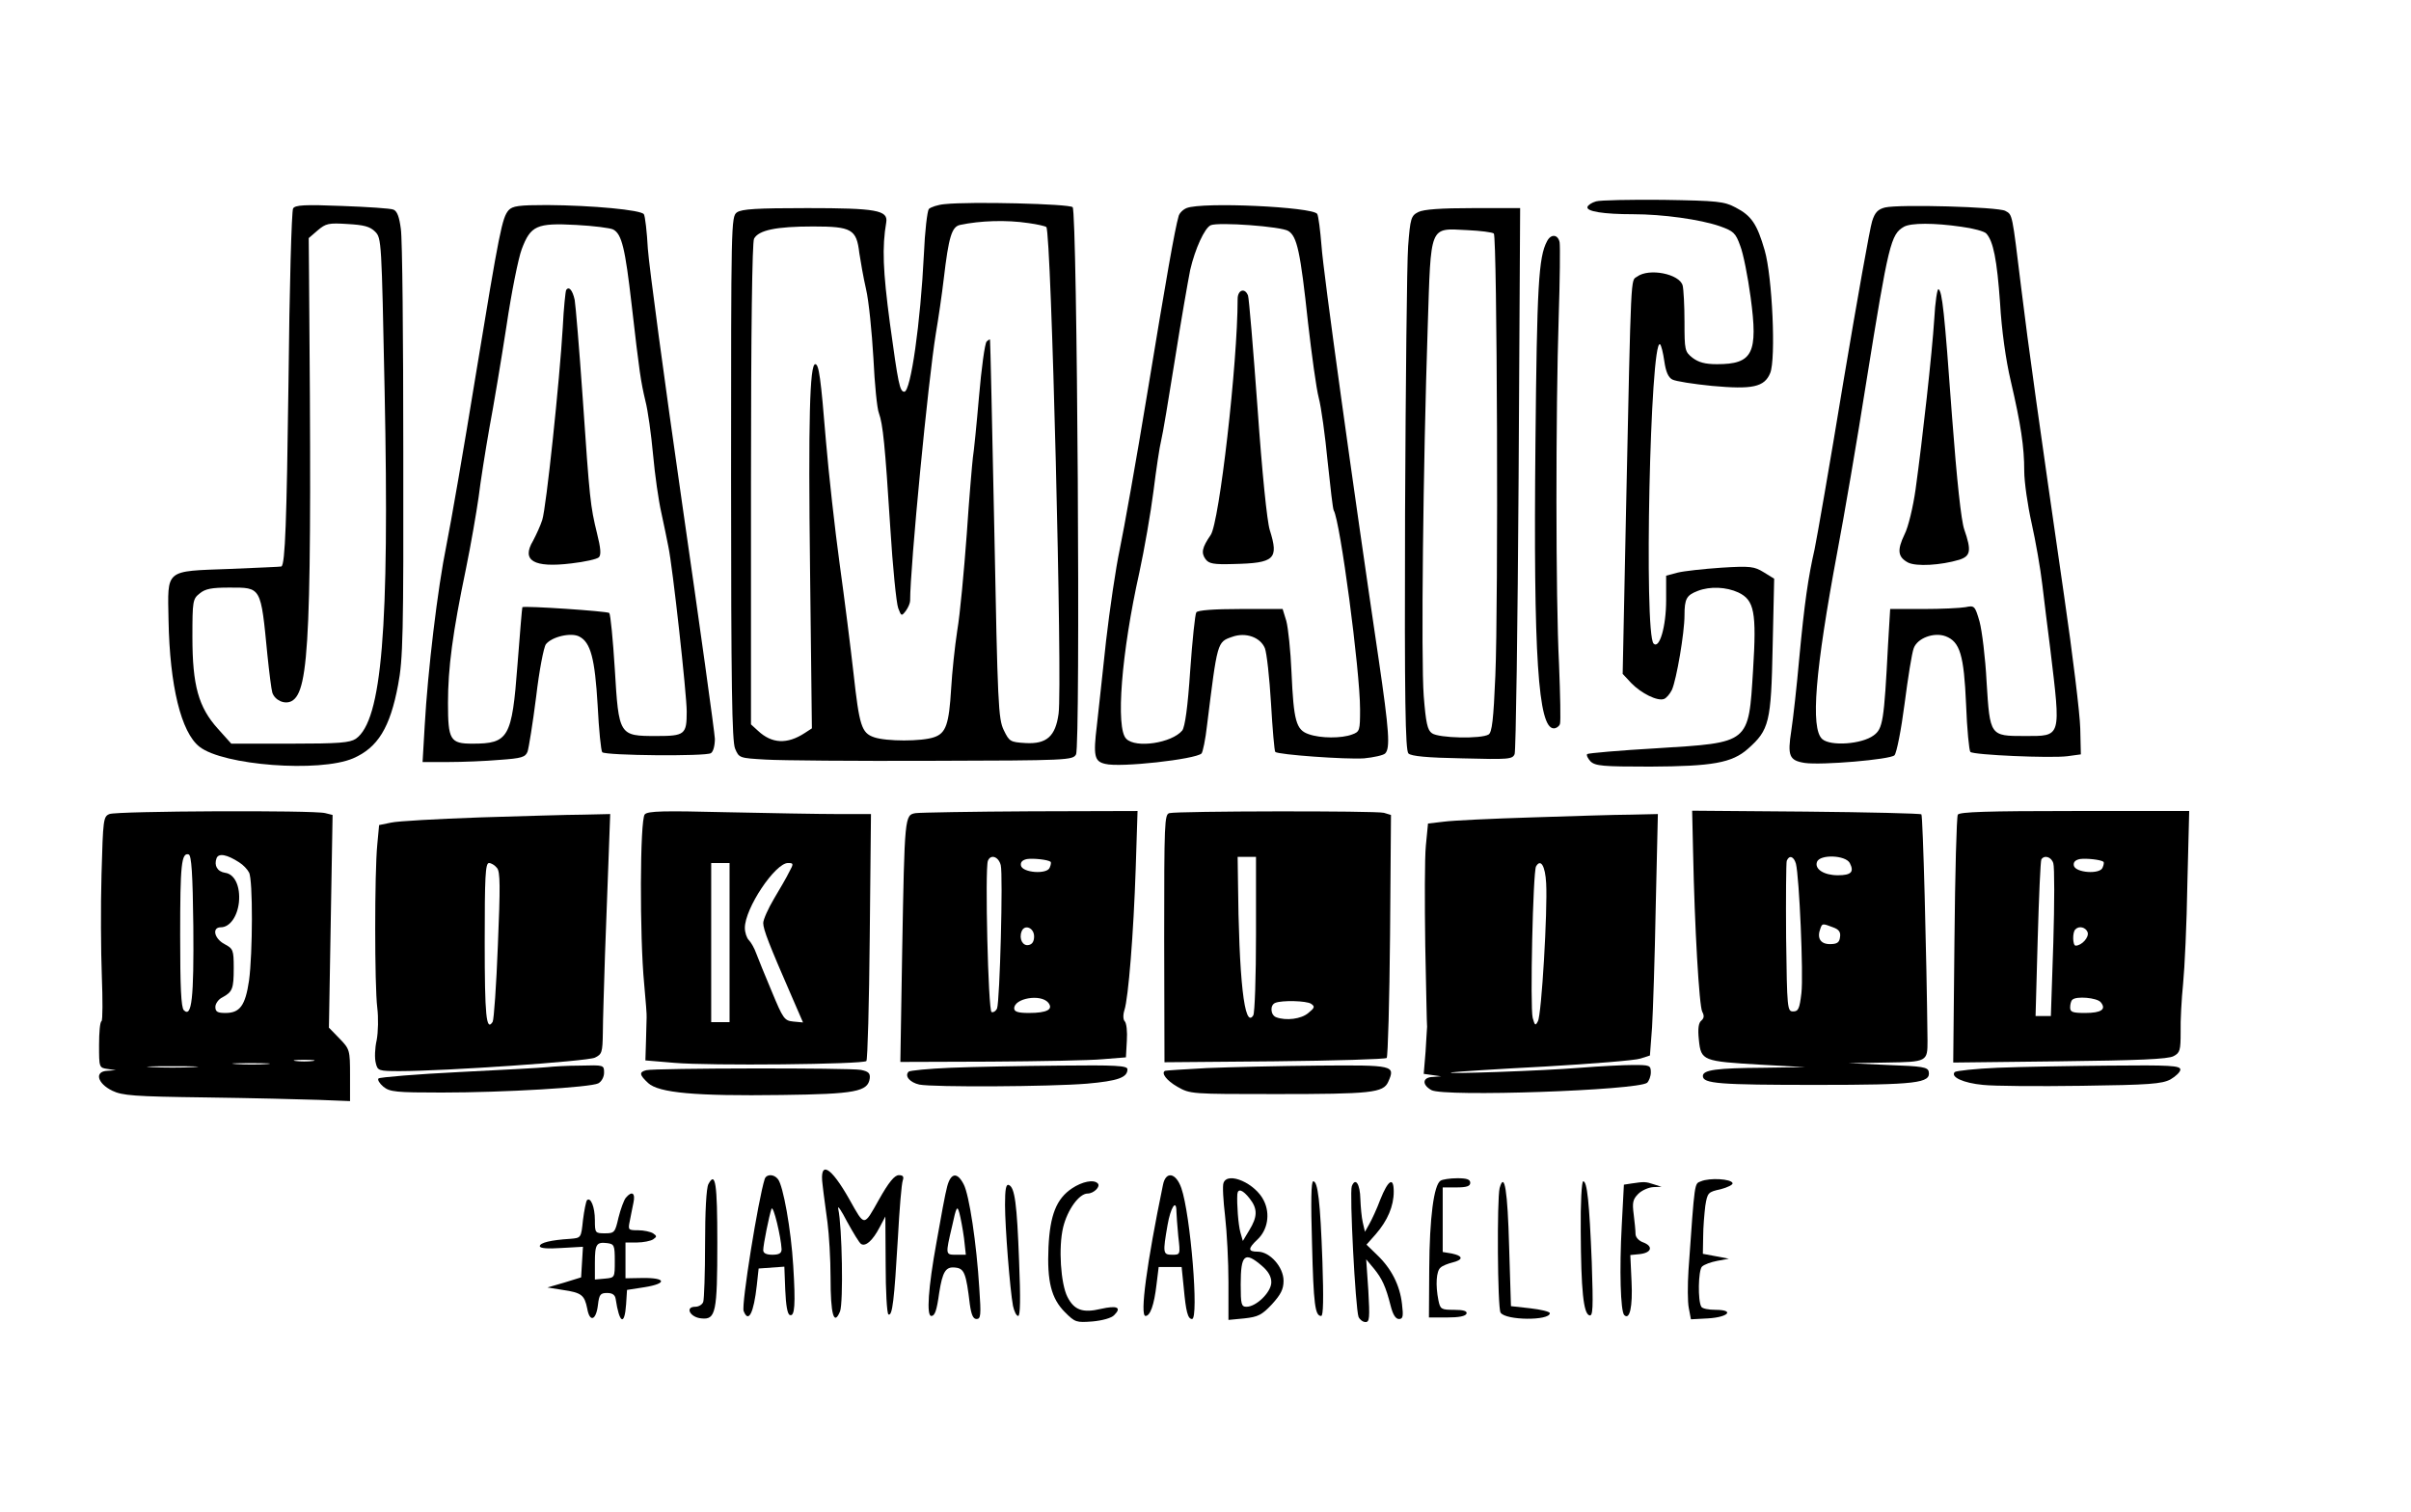 <?xml version="1.0" encoding="UTF-8" standalone="yes"?>
<svg version="1.0" xmlns="http://www.w3.org/2000/svg" width="590pt" height="370pt" viewBox="0 0 787 494" preserveAspectRatio="xMidYMid meet">
  <g transform="translate(0,494) scale(0.1,-0.1)" fill="#000000" stroke="none">
    <path d="M5211 4282 c-14 -4 -26 -12 -28 -18 -5 -15 53 -24 149 -24 97 0 219
-17 283 -39 45 -16 52 -22 67 -64 10 -25 25 -101 34 -168 25 -184 7 -219 -110
-219 -39 0 -60 6 -80 21 -25 20 -26 25 -26 117 0 53 -3 107 -6 119 -10 38
-110 58 -149 29 -21 -15 -19 33 -36 -764 l-11 -534 28 -30 c33 -34 86 -60 107
-52 8 3 19 16 26 30 15 34 41 186 41 243 0 55 7 66 43 80 41 16 94 13 133 -5
52 -25 60 -63 48 -254 -15 -241 -9 -236 -314 -255 -122 -7 -224 -16 -228 -19
-3 -4 2 -14 11 -24 16 -15 40 -17 195 -17 203 1 267 12 319 58 70 62 76 86 81
334 l5 222 -34 21 c-31 19 -43 21 -139 15 -58 -4 -122 -11 -142 -16 l-38 -10
0 -80 c0 -87 -22 -161 -41 -142 -32 32 -11 998 21 978 4 -3 10 -27 14 -55 5
-35 13 -53 26 -60 11 -6 70 -15 130 -21 132 -12 171 -4 190 42 19 46 7 315
-18 401 -25 86 -43 113 -95 140 -38 20 -58 22 -237 25 -107 1 -206 -1 -219 -5z"/>
    <path d="M3083 4273 c-23 -2 -46 -10 -52 -16 -5 -7 -13 -73 -16 -147 -11 -224
-43 -450 -64 -450 -15 0 -20 26 -47 223 -23 173 -26 249 -12 331 6 39 -33 46
-258 46 -166 0 -214 -3 -230 -14 -19 -14 -19 -35 -19 -868 0 -682 3 -859 13
-884 13 -31 14 -31 100 -36 48 -3 293 -5 545 -4 441 1 459 2 469 21 15 26 4
1773 -11 1788 -11 11 -335 19 -418 10z m274 -62 c29 -4 55 -10 58 -13 16 -16
53 -1494 40 -1590 -10 -74 -39 -100 -108 -96 -50 3 -53 5 -71 42 -18 37 -20
83 -31 655 -7 339 -13 618 -14 621 0 2 -6 -1 -11 -6 -6 -6 -17 -87 -25 -180
-8 -93 -17 -182 -20 -199 -2 -16 -12 -129 -20 -250 -9 -121 -22 -263 -31 -315
-8 -52 -17 -138 -20 -190 -7 -117 -17 -146 -56 -159 -40 -14 -156 -14 -196 0
-41 14 -48 38 -67 209 -9 80 -29 240 -45 355 -16 116 -36 297 -45 403 -17 208
-23 252 -35 252 -18 0 -23 -182 -17 -673 l6 -517 -23 -15 c-58 -38 -108 -35
-153 7 l-23 21 0 784 c0 510 4 791 10 803 15 28 72 40 193 40 126 0 142 -9
151 -87 4 -26 13 -79 22 -118 9 -38 19 -140 24 -225 4 -85 12 -166 18 -180 13
-36 20 -103 37 -372 8 -130 20 -249 26 -265 10 -27 11 -27 25 -9 8 11 14 26
14 33 0 112 59 720 84 873 8 47 20 128 26 180 16 136 26 169 53 175 66 14 151
17 224 6z"/>
    <path d="M954 4259 c-5 -8 -12 -261 -15 -564 -6 -461 -11 -597 -23 -606 0 -1
-76 -4 -168 -8 -215 -8 -204 1 -201 -168 4 -214 41 -366 101 -413 77 -61 392
-85 502 -38 81 35 121 101 147 240 16 83 18 164 17 763 0 369 -3 695 -8 727
-5 39 -12 58 -24 63 -9 4 -85 9 -168 12 -123 5 -153 3 -160 -8z m268 -76 c21
-21 21 -30 31 -520 16 -779 -9 -1077 -94 -1137 -20 -13 -54 -16 -215 -16
l-192 0 -44 49 c-63 70 -83 141 -83 299 0 118 1 125 24 143 18 15 39 19 96 19
106 0 103 5 125 -220 6 -58 13 -113 16 -123 8 -25 40 -40 63 -28 59 32 67 217
57 1394 l-1 119 29 25 c27 23 36 25 98 21 53 -3 73 -8 90 -25z"/>
    <path d="M1658 4253 c-21 -25 -29 -62 -108 -543 -38 -234 -81 -482 -95 -551
-29 -142 -61 -411 -71 -589 l-7 -120 84 0 c46 0 122 3 167 7 73 5 85 9 92 27
4 12 17 92 28 179 10 86 25 163 32 172 20 25 83 39 109 25 37 -19 51 -71 60
-225 4 -80 11 -149 15 -153 11 -11 339 -14 355 -3 8 5 13 25 13 47 -1 22 -49
368 -107 769 -58 402 -108 776 -112 832 -3 56 -9 107 -13 113 -9 14 -168 29
-316 30 -93 0 -113 -3 -126 -17z m342 -63 c28 -15 39 -62 60 -245 26 -227 30
-251 45 -315 8 -30 19 -109 25 -175 6 -66 18 -151 27 -190 8 -38 19 -89 23
-111 14 -65 60 -483 60 -539 0 -75 -6 -80 -99 -80 -122 0 -123 1 -136 219 -6
96 -14 178 -18 183 -7 6 -276 24 -284 19 -1 -1 -8 -86 -16 -189 -18 -238 -29
-257 -147 -257 -73 0 -80 12 -80 133 0 114 15 229 59 440 16 78 34 183 41 232
6 50 22 151 35 225 14 74 39 224 56 334 16 109 39 223 50 252 29 77 49 86 178
79 57 -3 112 -10 121 -15z"/>
    <path d="M1846 3992 c-2 -4 -8 -59 -11 -122 -10 -171 -54 -590 -67 -629 -6
-19 -20 -49 -30 -68 -39 -65 2 -89 125 -74 44 5 84 14 90 20 8 8 6 30 -6 78
-22 90 -24 109 -47 445 -11 158 -23 301 -26 318 -7 32 -19 46 -28 32z"/>
    <path d="M3873 4260 c-12 -5 -24 -17 -26 -27 -12 -41 -40 -200 -102 -577 -36
-219 -77 -448 -90 -510 -13 -61 -33 -197 -45 -301 -11 -105 -25 -229 -30 -276
-12 -99 -8 -117 27 -125 48 -13 296 15 315 34 4 4 13 46 18 92 34 274 33 272
82 289 44 16 92 -1 107 -37 6 -15 15 -96 20 -180 5 -85 11 -156 14 -159 9 -9
230 -25 290 -21 31 3 63 10 69 16 17 17 13 74 -21 306 -83 561 -182 1272 -187
1353 -4 50 -10 97 -14 104 -15 23 -376 40 -427 19z m333 -75 c28 -18 39 -66
64 -300 12 -104 27 -215 35 -245 8 -30 21 -124 29 -208 9 -84 17 -156 20 -160
21 -35 86 -523 86 -650 0 -69 -1 -73 -26 -82 -34 -13 -103 -13 -142 1 -41 14
-49 43 -56 202 -3 71 -11 146 -17 168 l-12 39 -138 0 c-86 0 -140 -4 -144 -11
-4 -5 -13 -91 -20 -190 -8 -120 -17 -184 -26 -196 -34 -41 -152 -59 -183 -27
-35 34 -16 280 43 544 16 74 37 194 46 265 9 72 20 146 25 165 5 19 25 139 45
265 20 127 43 258 50 293 16 69 47 137 67 146 25 11 232 -4 254 -19z"/>
    <path d="M4040 3963 c0 -210 -60 -731 -88 -771 -28 -41 -32 -58 -17 -79 11
-15 26 -18 92 -16 134 3 148 16 118 111 -9 29 -25 186 -40 399 -14 193 -28
359 -31 367 -10 27 -34 19 -34 -11z"/>
    <path d="M6155 4262 c-23 -6 -33 -16 -42 -45 -7 -21 -49 -257 -94 -525 -44
-268 -87 -514 -94 -547 -21 -92 -33 -175 -50 -355 -8 -91 -20 -198 -26 -237
-13 -83 -7 -98 44 -106 54 -8 279 11 293 25 7 7 22 83 33 168 11 85 24 167 30
182 12 33 66 53 104 39 47 -18 60 -61 67 -223 3 -81 10 -151 14 -155 10 -10
262 -21 317 -14 l44 6 -2 85 c-1 47 -25 243 -53 435 -79 546 -117 815 -140
1005 -30 245 -28 238 -52 251 -24 13 -346 22 -393 11z m250 -63 c38 -5 75 -15
81 -22 23 -25 35 -86 45 -227 5 -88 19 -188 35 -255 33 -142 44 -215 44 -294
0 -35 11 -112 24 -170 13 -58 29 -149 35 -201 6 -52 18 -147 26 -210 35 -293
38 -285 -84 -285 -113 0 -113 0 -124 177 -4 79 -15 167 -23 197 -15 52 -17 53
-46 47 -17 -3 -79 -6 -138 -6 l-108 0 -7 -117 c-13 -251 -17 -274 -47 -296
-39 -29 -141 -36 -168 -12 -39 35 -23 224 49 610 22 116 65 366 95 557 73 454
80 482 123 507 23 13 99 13 188 0z"/>
    <path d="M6316 3897 c-7 -110 -38 -389 -61 -556 -8 -57 -24 -124 -36 -147 -25
-52 -22 -74 11 -92 27 -14 108 -9 168 9 37 12 40 30 16 99 -10 29 -24 158 -40
370 -25 345 -32 407 -44 415 -4 3 -11 -41 -14 -98z"/>
    <path d="M4630 4247 c-23 -12 -26 -19 -33 -112 -4 -55 -8 -447 -10 -872 -2
-613 1 -775 11 -785 9 -9 62 -14 176 -16 152 -4 164 -3 171 14 4 11 10 416 13
902 l5 882 -154 0 c-104 0 -162 -4 -179 -13z m247 -70 c11 -11 15 -1213 5
-1445 -6 -144 -11 -185 -22 -192 -24 -15 -163 -12 -185 4 -15 10 -20 34 -27
122 -9 119 -2 755 13 1204 11 340 4 324 130 318 43 -2 81 -7 86 -11z"/>
    <path d="M5051 4152 c-28 -52 -33 -146 -38 -660 -7 -698 9 -932 60 -932 8 0
17 6 20 14 3 7 1 96 -3 197 -11 216 -11 821 -1 1134 4 121 5 230 3 243 -5 26
-28 29 -41 4z"/>
    <path d="M354 2280 c-20 -8 -21 -17 -26 -197 -3 -103 -2 -253 1 -331 3 -79 3
-146 -1 -149 -5 -2 -8 -37 -8 -78 0 -73 0 -74 28 -78 l27 -4 -28 -2 c-43 -2
-33 -41 16 -65 33 -16 71 -19 305 -22 147 -2 313 -6 370 -8 l102 -4 0 85 c0
82 -1 85 -35 120 l-34 35 6 348 6 347 -24 6 c-36 10 -681 7 -705 -3z m274
-367 c2 -234 -5 -300 -31 -274 -9 9 -12 76 -12 244 0 232 4 272 28 265 9 -4
13 -62 15 -235z m150 209 c13 -8 27 -23 32 -33 13 -23 12 -265 0 -353 -12 -82
-30 -106 -77 -106 -26 0 -33 4 -33 20 0 10 10 25 23 31 33 18 37 28 37 96 0
59 -2 63 -30 78 -34 18 -42 55 -12 55 29 0 54 35 59 82 5 52 -14 92 -45 96
-26 4 -37 24 -28 48 7 17 34 12 74 -14z m240 -649 c-16 -2 -40 -2 -55 0 -16 2
-3 4 27 4 30 0 43 -2 28 -4z m-150 -10 c-26 -2 -71 -2 -100 0 -29 2 -8 3 47 3
55 0 79 -1 53 -3z m-240 -10 c-38 -2 -98 -2 -135 0 -38 2 -7 3 67 3 74 0 105
-1 68 -3z"/>
    <path d="M2103 2279 c-16 -16 -17 -401 -2 -554 5 -55 9 -104 8 -110 0 -5 -1
-39 -2 -75 l-2 -65 95 -8 c115 -10 616 -5 627 6 4 4 9 188 11 407 l4 400 -109
0 c-60 0 -224 3 -364 6 -204 5 -256 4 -266 -7z m277 -419 l0 -260 -30 0 -30 0
0 260 0 260 30 0 30 0 0 -260z m195 231 c-8 -17 -31 -56 -50 -88 -19 -32 -35
-68 -35 -79 0 -21 19 -70 94 -242 l36 -83 -32 3 c-29 3 -33 9 -70 98 -22 52
-45 109 -51 125 -6 17 -17 36 -24 43 -7 7 -13 25 -13 40 0 64 99 212 141 212
18 0 19 -2 4 -29z"/>
    <path d="M2988 2283 c-36 -6 -36 -8 -44 -450 l-6 -363 294 1 c161 1 327 4 368
8 l75 6 3 54 c2 30 -1 58 -7 64 -5 5 -6 20 -1 36 13 39 30 251 37 464 l6 187
-349 -1 c-192 -1 -361 -4 -376 -6z m278 -170 c8 -31 -3 -444 -12 -468 -4 -9
-12 -14 -18 -12 -11 4 -22 467 -12 494 9 23 35 14 42 -14z m163 11 c2 -2 1
-10 -3 -19 -8 -23 -90 -17 -94 7 -2 11 5 18 20 21 21 3 68 -2 77 -9z m-54
-244 c0 -16 -6 -26 -18 -28 -19 -4 -32 20 -23 44 9 25 41 13 41 -16z m46 -216
c18 -22 -3 -34 -63 -34 -35 0 -48 4 -48 15 0 33 86 48 111 19z"/>
    <path d="M3817 2283 c-16 -4 -17 -30 -17 -409 l1 -405 359 3 c197 2 362 7 367
11 4 5 9 185 11 401 l3 393 -23 7 c-26 7 -673 6 -701 -1z m283 -395 c0 -139
-4 -259 -9 -266 -29 -46 -47 116 -50 446 l-1 72 30 0 30 0 0 -252z m180 -228
c13 -9 12 -13 -9 -30 -23 -20 -73 -26 -105 -14 -19 7 -21 40 -3 47 22 9 102 7
117 -3z"/>
    <path d="M5528 2158 c5 -249 20 -506 30 -524 7 -13 6 -21 -3 -29 -9 -7 -12
-26 -8 -63 7 -68 12 -70 202 -81 l146 -8 -136 -2 c-154 -1 -199 -7 -199 -27 0
-25 53 -29 370 -29 330 0 375 6 368 43 -3 15 -20 18 -133 22 l-130 6 123 2
c136 2 136 3 136 72 -3 277 -15 734 -20 739 -3 3 -173 7 -377 9 l-372 3 3
-133z m336 -40 c11 -43 25 -363 18 -423 -6 -51 -10 -60 -27 -60 -19 0 -20 8
-23 240 -1 132 0 245 2 252 8 20 23 15 30 -9z m176 2 c15 -29 5 -40 -39 -40
-45 0 -77 20 -68 44 10 25 93 22 107 -4z m-55 -210 c20 -7 26 -16 23 -33 -2
-17 -10 -22 -33 -22 -31 0 -43 20 -31 51 6 17 7 17 41 4z"/>
    <path d="M6393 2278 c-4 -7 -9 -192 -11 -412 l-4 -398 348 4 c256 3 355 7 372
17 21 11 23 19 23 79 -1 37 3 108 8 157 5 50 12 197 14 328 l6 237 -374 0
c-288 0 -376 -3 -382 -12z m312 -159 c4 -12 4 -129 0 -260 l-8 -239 -25 0 -25
0 7 252 c4 138 9 255 12 260 10 15 33 8 39 -13z m164 5 c2 -2 1 -10 -3 -19 -8
-23 -90 -17 -94 7 -2 11 5 18 20 21 21 3 68 -2 77 -9z m-52 -230 c6 -16 -19
-44 -39 -44 -10 0 -11 44 -1 53 12 13 34 7 40 -9z m43 -229 c19 -23 2 -35 -51
-35 -41 0 -49 3 -49 18 0 10 3 22 7 25 12 13 81 7 93 -8z"/>
    <path d="M1564 2269 c-139 -5 -269 -12 -290 -17 l-39 -8 -6 -64 c-9 -90 -9
-462 0 -533 4 -32 3 -80 -2 -106 -6 -26 -7 -59 -3 -74 6 -26 9 -27 79 -27 145
0 612 32 637 44 23 11 25 17 26 81 0 39 4 153 7 255 4 102 9 247 12 323 l5
137 -88 -2 c-48 0 -200 -5 -338 -9z m56 -165 c11 -12 11 -62 3 -253 -5 -131
-13 -243 -17 -250 -21 -33 -26 20 -26 260 0 213 2 259 14 259 7 0 19 -7 26
-16z"/>
    <path d="M5000 2269 c-129 -4 -258 -10 -287 -14 l-51 -6 -7 -72 c-4 -40 -4
-187 -2 -327 3 -140 5 -259 6 -265 0 -5 -3 -42 -5 -82 l-6 -72 29 -4 28 -4
-27 -2 c-34 -1 -37 -25 -5 -43 40 -23 674 -1 705 24 6 6 12 21 12 34 0 23 -4
24 -57 24 -32 0 -110 -4 -173 -9 -121 -10 -463 -22 -420 -15 14 2 151 11 305
19 154 9 294 20 311 26 l31 10 7 92 c3 51 9 228 12 395 l7 302 -89 -2 c-49 0
-195 -5 -324 -9z m48 -215 c5 -89 -15 -431 -27 -451 -8 -16 -10 -14 -17 11 -9
35 1 479 11 495 15 26 30 2 33 -55z"/>
    <path d="M1785 1453 c-16 -2 -146 -9 -287 -16 -142 -7 -261 -17 -265 -21 -4
-4 3 -16 16 -27 21 -17 41 -19 190 -19 208 0 486 17 512 30 11 6 19 21 19 35
0 25 -1 25 -77 23 -43 0 -91 -3 -108 -5z"/>
    <path d="M3103 1451 c-72 -3 -135 -9 -138 -13 -14 -14 4 -35 35 -42 46 -9 426
-7 548 3 101 9 132 20 132 47 0 12 -39 14 -222 12 -123 -1 -282 -4 -355 -7z"/>
    <path d="M3940 1450 c-74 -4 -136 -8 -137 -9 -14 -7 5 -32 40 -52 42 -24 44
-24 322 -24 311 0 351 4 367 40 24 54 19 55 -229 53 -125 -1 -289 -5 -363 -8z"/>
    <path d="M6523 1451 c-72 -3 -135 -10 -140 -14 -15 -16 28 -36 92 -42 35 -4
180 -5 322 -3 221 3 263 6 291 21 17 10 32 24 32 32 0 13 -34 15 -232 13 -128
-1 -292 -4 -365 -7z"/>
    <path d="M2108 1443 c-24 -6 -23 -15 6 -42 35 -32 153 -43 436 -39 241 3 282
11 288 54 2 17 -4 23 -29 28 -35 7 -674 6 -701 -1z"/>
    <path d="M2684 1068 c3 -29 11 -84 16 -123 5 -38 10 -119 10 -180 0 -121 11
-159 31 -110 11 29 7 276 -6 335 -3 14 10 -5 29 -42 20 -36 40 -70 46 -73 15
-9 38 12 60 54 l19 36 1 -157 c0 -86 4 -159 9 -163 13 -7 19 46 31 250 5 94
12 178 16 188 4 12 1 17 -13 17 -14 0 -33 -23 -65 -80 -50 -89 -46 -89 -96 0
-62 110 -99 130 -88 48z"/>
    <path d="M2495 1088 c-21 -65 -77 -412 -69 -432 16 -41 33 -6 43 84 l6 55 42
3 42 3 3 -77 c2 -48 7 -79 15 -81 16 -6 19 34 11 161 -7 118 -33 263 -50 283
-13 17 -37 17 -43 1z m55 -230 c0 -13 -8 -18 -30 -18 -20 0 -30 5 -30 15 0 18
20 116 27 135 6 14 31 -92 33 -132z"/>
    <path d="M3091 1063 c-6 -21 -21 -103 -35 -183 -27 -148 -33 -240 -17 -240 12
0 18 18 26 76 11 69 21 86 53 82 29 -3 35 -19 47 -120 5 -35 11 -48 22 -48 14
0 15 13 9 100 -9 147 -33 306 -51 340 -21 41 -42 38 -54 -7z m55 -169 l6 -54
-31 0 c-36 0 -36 -1 -14 93 14 65 17 69 24 43 4 -15 11 -52 15 -82z"/>
    <path d="M3796 1068 c-53 -256 -76 -428 -57 -428 15 0 28 34 36 103 l7 57 38
0 37 0 7 -69 c7 -76 13 -101 27 -101 23 0 -5 342 -35 428 -18 51 -51 56 -60
10z m44 -87 c0 -10 3 -46 6 -80 7 -61 7 -61 -20 -61 -30 0 -31 5 -15 97 10 58
29 87 29 44z"/>
    <path d="M2311 1071 c-7 -12 -11 -92 -11 -195 0 -96 -3 -181 -6 -190 -3 -9
-15 -16 -26 -16 -35 0 -17 -35 20 -38 47 -5 52 19 52 248 0 193 -6 234 -29
191z"/>
    <path d="M3994 1075 c-4 -8 -1 -58 5 -109 6 -52 11 -149 11 -216 l0 -123 52 5
c45 5 57 11 90 46 29 32 38 49 38 77 0 45 -45 95 -84 95 -33 0 -33 10 -1 40
33 31 42 83 21 126 -27 57 -118 97 -132 59z m85 -51 c27 -34 26 -60 -1 -104
l-21 -35 -8 28 c-7 25 -12 93 -10 125 2 20 18 14 40 -14z m40 -220 c21 -18 31
-35 31 -54 0 -32 -49 -80 -81 -80 -17 0 -19 8 -19 73 0 98 13 109 69 61z"/>
    <path d="M4703 1082 c-22 -14 -36 -121 -37 -287 l-1 -160 59 0 c39 0 61 4 64
13 2 8 -10 12 -41 12 -42 0 -45 2 -51 31 -10 50 -7 96 7 107 6 6 24 13 40 17
35 9 34 21 -3 29 l-30 5 0 106 0 105 45 0 c33 0 45 4 45 15 0 11 -11 15 -42
15 -24 0 -49 -4 -55 -8z"/>
    <path d="M5554 1080 c-22 -9 -20 7 -41 -291 -3 -48 -3 -103 1 -123 l7 -37 56
3 c67 4 88 28 24 28 -22 0 -43 4 -46 10 -12 19 -10 119 2 131 7 7 29 15 50 19
l38 7 -42 8 -43 8 1 56 c0 31 4 76 7 101 7 43 9 45 50 54 23 6 41 15 39 20 -4
14 -75 18 -103 6z"/>
    <path d="M3499 1057 c-51 -34 -72 -87 -77 -192 -5 -112 9 -168 54 -213 33 -33
37 -34 90 -30 32 3 62 11 71 21 25 25 9 32 -44 20 -59 -14 -87 -4 -109 39 -22
43 -30 162 -14 228 14 57 52 110 80 110 20 0 43 23 33 33 -13 14 -51 6 -84
-16z"/>
    <path d="M4283 878 c5 -202 10 -238 30 -238 7 0 8 57 4 178 -7 197 -15 262
-30 262 -7 0 -8 -68 -4 -202z"/>
    <path d="M4413 1064 c-8 -21 12 -400 22 -427 4 -9 14 -17 23 -17 13 0 14 14 9
103 l-7 102 25 -30 c27 -33 39 -59 55 -122 7 -28 16 -43 27 -43 13 0 15 8 10
49 -7 62 -35 116 -81 160 l-35 34 31 35 c38 44 58 91 58 138 0 50 -18 39 -44
-26 -11 -30 -28 -66 -36 -80 l-14 -25 -7 30 c-4 17 -7 51 -8 77 -1 49 -16 72
-28 42z"/>
    <path d="M4896 1058 c-9 -36 -7 -391 3 -407 16 -26 161 -27 161 -2 0 5 -29 12
-64 16 l-63 7 -6 195 c-5 182 -15 247 -31 191z"/>
    <path d="M5161 918 c1 -195 9 -270 28 -276 12 -4 13 22 8 174 -8 196 -15 264
-28 264 -5 0 -9 -73 -8 -162z"/>
    <path d="M5328 1073 l-26 -4 -7 -133 c-8 -147 -4 -280 8 -293 18 -18 28 27 24
109 l-4 87 30 3 c39 4 46 25 13 38 -15 5 -26 17 -26 28 0 11 -3 40 -6 64 -5
38 -3 49 15 67 11 11 33 21 49 22 l27 1 -25 8 c-27 9 -32 9 -72 3z"/>
    <path d="M3280 1003 c0 -72 16 -276 26 -330 4 -18 11 -33 17 -33 7 0 8 56 3
178 -7 189 -14 243 -34 250 -9 3 -12 -15 -12 -65z"/>
    <path d="M2041 1026 c-6 -7 -17 -37 -24 -65 -11 -48 -13 -51 -44 -51 -32 0
-33 1 -33 43 0 43 -14 77 -26 65 -3 -4 -9 -33 -13 -65 -6 -58 -6 -58 -41 -61
-65 -4 -100 -13 -100 -24 0 -7 25 -9 70 -6 l71 4 -3 -50 -3 -50 -55 -17 -55
-16 50 -8 c62 -9 71 -17 80 -61 8 -46 29 -39 35 12 4 34 8 39 30 39 17 0 26
-6 28 -20 12 -80 29 -89 34 -17 l3 47 58 9 c74 12 70 31 -7 30 l-56 -1 0 58 0
59 38 0 c20 0 44 5 52 10 13 9 13 11 0 20 -8 5 -30 10 -49 10 -32 0 -33 1 -27
30 3 17 9 44 12 60 7 32 -5 40 -25 16z m-36 -206 c0 -55 0 -55 -32 -58 l-33
-3 0 54 c0 62 5 69 40 65 23 -3 25 -7 25 -58z"/>
  </g>
</svg>